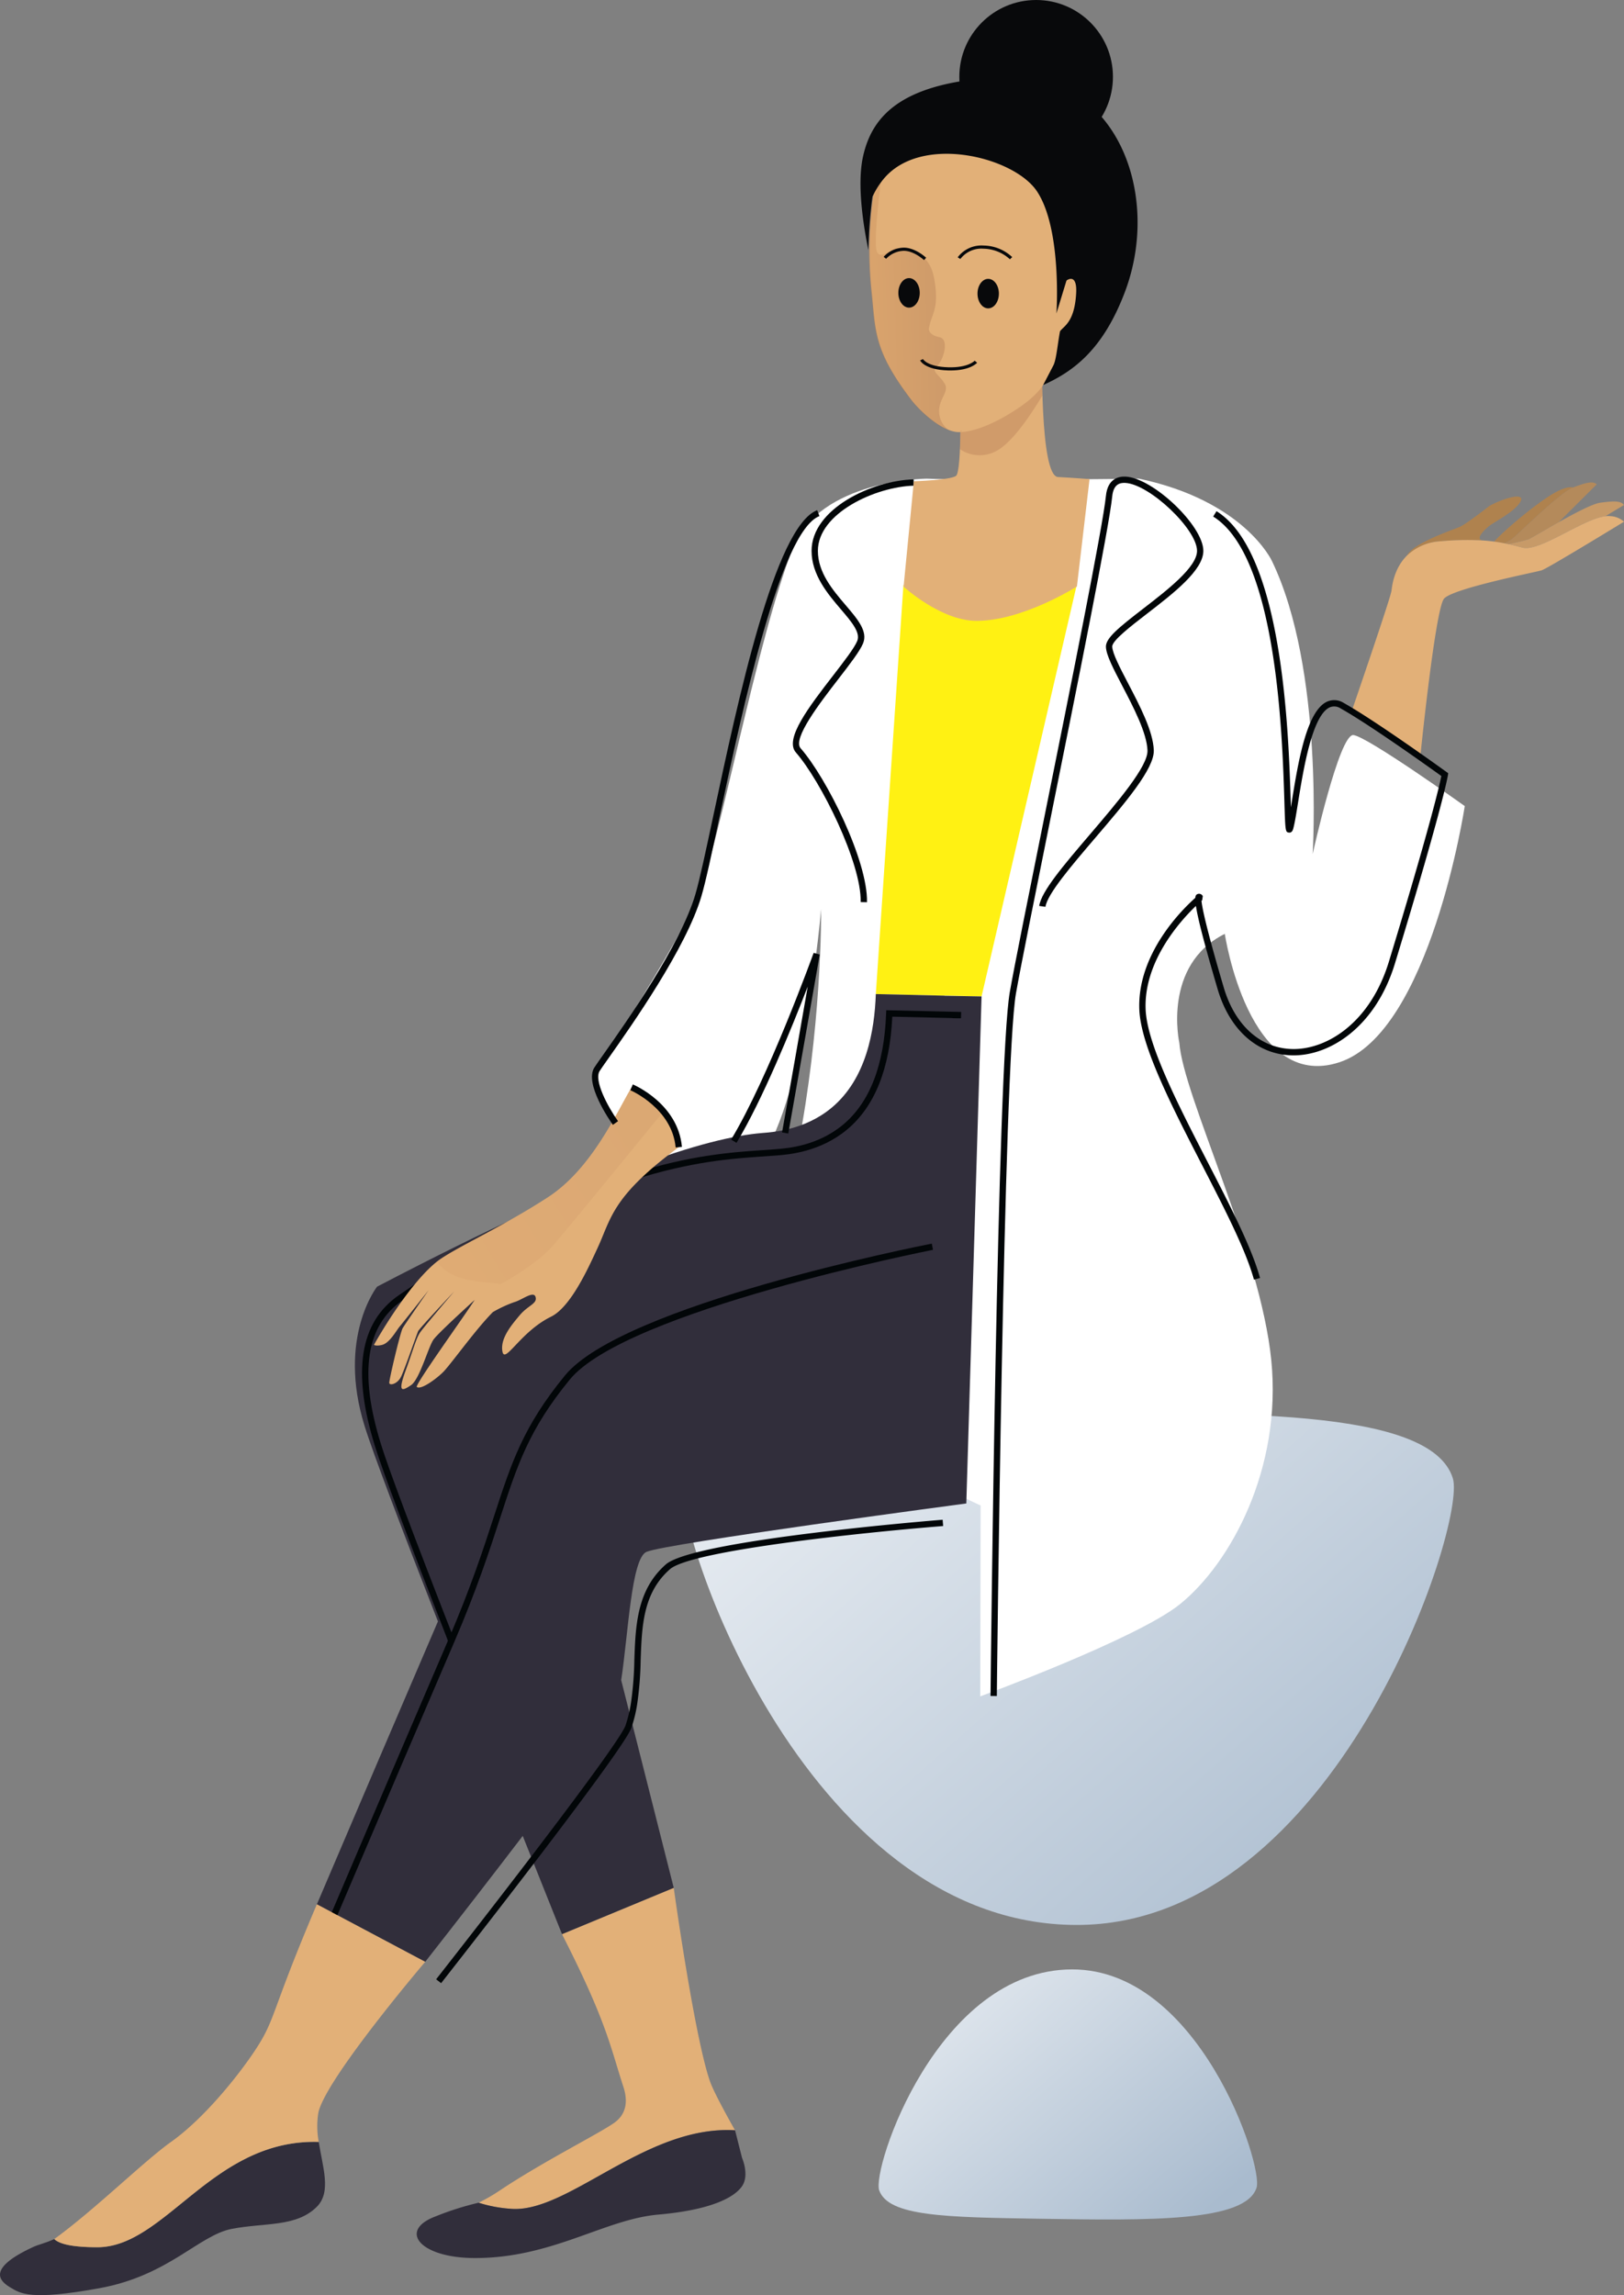 <svg xmlns="http://www.w3.org/2000/svg" xmlns:xlink="http://www.w3.org/1999/xlink" width="427.199" height="603.585" viewBox="0 0 427.199 603.585"><rect x="0" y="0" width="427.199" height="603.585" fill="#808080" stroke="none"/><defs><linearGradient id="a" x1="-0.277" y1="-0.271" x2="1.047" y2="0.704" gradientUnits="objectBoundingBox"><stop offset="0" stop-color="#fff"/><stop offset="1" stop-color="#a9bbce"/></linearGradient><linearGradient id="b" x1="-0.277" y1="-0.182" x2="1.047" y2="0.79" xlink:href="#a"/><linearGradient id="c" x1="6.36" y1="-8.169" x2="-76.867" y2="115.041" gradientUnits="objectBoundingBox"><stop offset="0" stop-color="#905c42"/><stop offset="1" stop-color="#c58550"/></linearGradient><linearGradient id="d" x1="1.145" y1="0.448" x2="0.029" y2="0.55" xlink:href="#c"/><linearGradient id="e" x1="1.066" y1="0.24" x2="-0.207" y2="0.906" xlink:href="#c"/></defs><g transform="translate(-326.748 -76.555)"><path d="M704.51,757.675c-2.832,9.035-27.948,8.642-56.914,8.187-25.021-.392-39.876-.625-42.349-7.453-2.034-5.618,15.351-58.124,50.773-58.124C689.411,700.286,706.341,751.836,704.51,757.675Z" transform="translate(-47.217 -105.81)" fill="url(#a)"/><path d="M745.566,541.253c-5.779-18.492-57.017-17.687-116.107-16.757-51.045.8-81.35,1.28-86.395,15.254-4.151,11.5,31.316,118.958,103.579,118.958C714.763,658.708,749.3,553.2,745.566,541.253Z" transform="translate(-36.64 -75.922)" fill="url(#b)"/><path d="M567.378,246.4c7.061-18.054,35.2-18.251,35.2-18.251,15.122.607,55.839,0,55.839,0,27.737,5.846,34.968,21.627,34.968,21.627,13.777,28.451,10.726,77.095,10.726,77.095s7.012-31.7,10.726-31.288,29.289,18.675,29.289,18.675-9.076,59.545-33,67.378S681,347.862,681,347.862c-16.5,8.234-11.963,28.648-11.963,28.648,1.058,14.129,21.325,54.891,24.188,83.435s-10.69,53.455-24.054,64.223c-11.252,9.066-52.508,24.221-52.508,24.221l.108-50.209s-64.1-26.824-50.456-83.213c7.25-29.958,8.542-61.416,8.5-73.587,0,0-4.436,52.7-17.359,67.678-20.072,23.267-43.271-17.588-41.613-25.583,0,0,21.969-33.919,26.666-45.729C548.331,323.132,557.731,271.061,567.378,246.4Z" transform="translate(-32.065 -25.716)" fill="#fff"/><path d="M611.47,261.137l.208-3.087-7.473,110.714,27.817.623,25.049-108.292h0s-14.64,9.047-26.433,9.047C620.548,270.142,611.47,261.137,611.47,261.137Z" transform="translate(-47.068 -30.789)" fill="#fff113"/><path d="M513.826,538.08c4.982-2.215,84.143-12.733,84.143-12.733l4.014-133.342-9.758-.18V391.8l-18.06-.415c-.346,9.633-2.479,22.274-11.625,29.893-7.127,5.937-15.632,6.427-18.268,6.643-14.654,1.2-42.858,9.893-101.3,40.411,0,0-10.518,13.286-3.321,36.536,2.277,7.355,9.928,27.454,19.324,51.5-10.548,24.526-22.139,51.65-31.841,74.4l28.494,15.127c8.364-10.672,17.5-22.44,25.654-33.123,3.632,9.107,7.136,17.866,10.344,25.868l29.389-12.179-13.831-54.653C509.042,559.69,509.84,539.851,513.826,538.08Z" transform="translate(-17.029 -53.407)" fill="#312e3b"/><g transform="translate(412.871 342.229)"><g transform="translate(9.107)"><path d="M464.158,562.634c-10.8-27.642-17.311-44.986-19.344-51.552-6.052-19.551-3.992-32.514,6.295-39.628,50.767-35.109,79.958-37.085,95.64-38.147,1.219-.082,2.357-.159,3.415-.246l.286-.023c2.963-.235,10.832-.859,17.519-6.43C575,420.754,578.809,410.9,579.3,397.324l.03-.819,19.716.453-.051,1.656-.821.012-1.452-.027v-.033l-15.8-.363c-.629,13.648-4.628,23.632-11.89,29.681-7.091,5.907-15.343,6.563-18.45,6.81l-.281.023c-1.067.086-2.213.164-3.439.247-15.523,1.05-44.416,3.007-94.808,37.854-9.612,6.649-11.462,19-5.652,37.771,2.02,6.528,8.515,23.835,19.305,51.439Z" transform="translate(-441.434 -396.505)" fill="#020608"/></g><g transform="translate(28.605 133.986)"><path d="M466.222,679.748l-1.307-1.025c6.522-8.321,16.265-20.821,25.646-33.114,18.623-24.4,23.4-31.7,24.134-33.529a35.125,35.125,0,0,0,1.608-7.056,88.693,88.693,0,0,0,.749-10.2c.317-9.087.646-18.485,8.272-25.192,7.307-6.428,70.157-11.549,72.829-11.763l.133,1.656c-22.444,1.8-66.347,6.5-71.866,11.354-7.087,6.234-7.389,14.866-7.709,24a89.721,89.721,0,0,1-.766,10.4,36.02,36.02,0,0,1-1.708,7.422c-1.119,2.8-9.314,14.21-24.355,33.919C482.495,658.916,472.746,671.422,466.222,679.748Z" transform="translate(-464.915 -557.864)" fill="#020608"/></g><g transform="translate(0 61.379)"><path d="M431.994,649.6l-1.528-.652c12.147-28.488,22.861-53.523,31.843-74.406,5.925-13.774,9.288-24.118,11.99-32.429,4.613-14.185,7.66-23.556,18.627-36.978,15.163-18.562,93.208-34.061,96.523-34.712l.32,1.63c-.806.158-80.771,16.033-95.556,34.133-10.77,13.181-13.779,22.435-18.333,36.441-2.714,8.343-6.09,18.727-12.044,32.573C454.852,596.082,444.14,621.114,431.994,649.6Z" transform="translate(-430.466 -470.424)" fill="#020608"/></g><g transform="translate(165.859 1.29)"><path d="M630.209,398.059" transform="translate(-630.209 -398.059)" fill="none" stroke="#020608" stroke-miterlimit="10" stroke-width="2"/></g></g><g transform="translate(682.064 203.439)"><path d="M804.676,244.564c1.285-.925,12.642-12.325,16.21-13.656l.01,0c-1.1-.184-2.641.158-4.9,1.422-4.764,2.663-13.28,9.9-15.928,12.832.955.128,1.848.276,2.686.443A17.509,17.509,0,0,0,804.676,244.564Z" transform="translate(-762.357 -229.615)" fill="#af824e"/><path d="M792.148,245.352l0,0c-1.95-.685,1.713-3.674,2.406-4.129,2.22-1.462,6.488-3.721,7.767-6.1s-3.838-1.15-8.133,1.134c0,0-5.95,4.66-7.726,5.482s-12.351,4.231-14.054,7.643l0,0a13.8,13.8,0,0,1,8.985-3.811A74.558,74.558,0,0,1,792.148,245.352Z" transform="translate(-757.665 -230.121)" fill="#af824e"/><path d="M805.225,244.31a17.514,17.514,0,0,1-1.925,1.037c.357.071.7.144,1.047.22a49.209,49.209,0,0,0,5.344-1.265c.692-.288,4.109-2.348,7.919-4.491l10.014-9.973c-1.078-.874-2.619-.516-6.18.812l-.01,0C817.867,231.985,806.51,243.385,805.225,244.31Z" transform="translate(-762.906 -229.361)" fill="#b48a5b"/><path d="M804.561,246.589c1.311.29,2.53.611,3.761.928,4.525,1.166,15.83-7.545,21.793-8.26L835,236.309c-.853-1.1-2.436-1.1-6.214-.609-1.99.257-6.721,2.747-10.965,5.134-3.81,2.143-7.227,4.2-7.919,4.491A49.214,49.214,0,0,1,804.561,246.589Z" transform="translate(-763.12 -230.384)" fill="#c79a68"/><path d="M821.648,240.038c-5.963.715-17.268,9.426-21.793,8.26-1.231-.317-2.45-.639-3.761-.928-.342-.076-.69-.149-1.047-.22-.839-.167-1.731-.315-2.686-.443-.991-.132-2.054-.24-3.225-.311a74.56,74.56,0,0,0-10.755.227,13.8,13.8,0,0,0-8.985,3.811c-3.383,3.389-3.864,7.95-4.021,9.2-.243,1.95-10.722,32.408-10.722,32.408l18.328,10.956s3.906-38.61,6.221-41.29,24.064-6.947,25.647-7.434,21.687-12.793,21.687-12.793a5.706,5.706,0,0,0-3.654-1.462A5.444,5.444,0,0,0,821.648,240.038Z" transform="translate(-754.654 -231.164)" fill="#e2b078"/></g><path d="M341.029,780.467c-2.456,1.128-4.028,1.368-5.707,2.15-12.04,5.61-8.719,8.857-5.95,10.518s5.259,3.578,23.527.257,26.156-13.958,34.875-15.618,16.932-.415,22.329-5.812c3.889-3.889,1.505-10.428.49-17.041-27.956-.83-40.257,27.7-58.248,27.7C345.731,782.617,342.358,781.76,341.029,780.467Z" transform="translate(0 -115.075)" fill="#312e3b"/><path d="M413.391,734.58c1.661-8.719,28.123-39.783,28.123-39.783L413.02,679.671c-12.462,29.229-10.644,30.027-16.51,38.78-4.186,6.246-13.019,17.424-21.832,23.689-7.149,5.083-20.085,17.854-30.732,25.564,1.329,1.293,4.7,2.15,11.315,2.15,17.991,0,30.292-28.527,58.248-27.7A22.511,22.511,0,0,1,413.391,734.58Z" transform="translate(-2.918 -102.312)" fill="#e2b078"/><path d="M529.705,674.484l-29.389,12.179c11.789,23.08,12.763,29.791,16.115,40.05.77,2.356,1.69,6.7-2.462,9.6s-18.683,10.172-29.893,17.645a48.044,48.044,0,0,1-5.7,3.307,35.565,35.565,0,0,0,8.218,1.578c15.063,1.509,35.544-22.058,59.235-20.628,0,0-5.458-9.527-6.635-12.975C535.029,713.024,529.705,674.484,529.705,674.484Z" transform="translate(-25.723 -101.433)" fill="#e2b078"/><path d="M483.269,771.853a35.565,35.565,0,0,1-8.218-1.578,75.809,75.809,0,0,0-11.191,3.543c-10.169,3.737-4.286,11.01,10.245,11.006,20.345,0,34.045-10.176,48.161-11.422s20.07-4.567,22.075-7.473,0-7.446,0-7.446l-1.837-7.258C518.813,749.8,498.332,773.362,483.269,771.853Z" transform="translate(-22.395 -114.44)" fill="#312e3b"/><g transform="translate(587.304 201.887)"><path d="M642.2,548.189l-1.661-.017c.071-6.786,1.772-166.43,5.068-185.1,1.246-7.058,4.893-25.175,9.117-46.152,6.853-34.038,15.382-76.4,16.174-84.363.457-4.6,3.444-5.142,5.173-5.054,7.263.36,20.453,12.953,20.453,19.528,0,5.1-7.878,11.169-14.828,16.528-4.311,3.325-9.2,7.092-9.142,8.657.064,1.78,2.048,5.579,4.148,9.6,3.1,5.931,6.61,12.655,6.788,17.646.173,4.822-7.438,13.732-15.5,23.165-6.16,7.211-12.528,14.667-13,18.013l-1.645-.233c.544-3.825,6.5-10.791,13.386-18.858,7.147-8.368,15.249-17.852,15.1-22.028-.165-4.615-3.734-11.447-6.6-16.936-2.38-4.555-4.26-8.154-4.336-10.31-.082-2.307,3.482-5.17,9.787-10.032s14.181-10.933,14.181-15.212c0-5.7-12.524-17.554-18.874-17.869-1.331-.064-3.107.234-3.438,3.56-.8,8.045-9.338,50.452-16.2,84.527-4.222,20.967-7.868,39.075-9.111,46.113C643.966,381.9,642.212,546.528,642.2,548.189Z" transform="translate(-640.535 -227.492)" fill="#020608"/></g><g transform="translate(535.312 202.628)"><path d="M597.421,339.583l-1.661-.037c.227-10.334-10.467-31.841-17.051-39.36-3.093-3.531,3.483-12.047,9.844-20.282,2.83-3.664,5.5-7.125,6.292-9,.938-2.225-1.472-5.05-4.264-8.322-3.447-4.041-7.737-9.068-7.737-15.406,0-11.044,15.9-18.509,26.843-18.8l.044,1.66c-10.043.263-25.226,7.232-25.226,17.135,0,5.725,3.9,10.295,7.34,14.328,3.148,3.689,5.867,6.875,4.531,10.045-.875,2.073-3.486,5.454-6.509,9.369-4.819,6.239-12.1,15.669-9.91,18.172C586.866,306.979,597.661,328.711,597.421,339.583Z" transform="translate(-577.921 -228.384)" fill="#020608"/></g><g transform="translate(626.431 210.988)"><path d="M704.207,340.766c-.008.007-.07.057-.176.148.138,1.6,1.1,6.679,5.846,22.774,2.979,10.111,9.833,16.172,18.333,16.211h.077c8.992,0,20.2-7.1,25.046-23,10.965-35.979,13.346-46.581,13.79-48.8-2.8-2.016-18.656-13.38-26.48-17.768a3.033,3.033,0,0,0-2.949-.256c-4.6,2.22-6.887,16.464-8.257,24.973-.5,3.1-.893,5.55-1.29,6.951-.2.714-.576,1.04-1.1.978-.964-.119-.969-.269-1.211-8.139-.545-17.669-1.991-64.6-18.732-74.976l.874-1.412c17.5,10.841,18.966,58.423,19.518,76.337.017.526.032,1.043.048,1.541q.121-.749.25-1.544c1.6-9.963,3.8-23.607,9.174-26.2a4.638,4.638,0,0,1,4.484.3c8.641,4.845,26.885,18.046,27.067,18.178l.408.3-.073.5c-.044.3-1.224,7.81-13.934,49.523-5.094,16.714-17.031,24.179-26.637,24.18H728.2c-9.273-.042-16.719-6.548-19.918-17.4-3.751-12.723-5.258-18.873-5.72-21.9-3.963,3.795-13.687,14.434-13.232,27.108.331,9.206,8.436,24.95,16.277,40.174,6,11.65,11.664,22.654,13.821,30.566l-1.6.437c-2.112-7.744-7.739-18.672-13.7-30.242-7.922-15.387-16.116-31.3-16.459-40.875-.53-14.761,11.529-26.458,14.734-29.3.061-.746.324-.869.578-.987a1.106,1.106,0,0,1,1.39.528" transform="translate(-687.656 -238.452)" fill="#020608"/></g><g transform="translate(553.105 76.555)"><circle cx="20.205" cy="20.205" r="20.205" transform="translate(25.996)" fill="#08090b"/><path d="M661.917,221.015s-3.321-.276-8.3-.554c-4.868-.27-4.187-33.559-4.153-35.091-.14.135-1.32.435-9.41.216-10.241-.277-12.179,11.625-12.179,11.625s.554,21.867-1.107,22.974-11.071,1.384-11.071,1.384l-2.7,27.722h0s9.806,9,19.168,9c12.208.011,26.433-9.048,26.433-9.048Z" transform="translate(-601.664 -95.014)" fill="#e2b078"/><path d="M640.035,213.818c4.273-2.01,9.252-9.342,12.519-14.819-.2-6.924-.079-12.994-.065-13.629-.14.135-1.32.435-9.41.216-10.241-.277-12.179,11.625-12.179,11.625s.231,9.154-.055,15.916A9.15,9.15,0,0,0,640.035,213.818Z" transform="translate(-604.693 -95.014)" fill="#a46846" opacity="0.286"/><path d="M614.224,117.6c-.339.093-.673.179-1.018.281-.9.264-8.8,6.987-10.092,16.82a105.357,105.357,0,0,0-.411,24.046c1.165,10.795.405,15.777,10.433,28.978,2.306,3.036,8.2,8.592,12.6,8.592s10.335-2.8,15.362-6.155c6.228-4.152,7.531-7.023,9.63-11.6,1.711-3.727,3.439-16.041,3.439-16.041s16.3-68.487-40.039-44.953" transform="translate(-599.834 -82.676)" fill="#e2b078"/><path d="M667.071,166.494c-.213-8.907-3.086-4.016-3.491-2.271-.766,3.3-.955,14.649-.955,14.649S667.284,175.4,667.071,166.494Z" transform="translate(-610.084 -90.932)" fill="#e2b078"/><g transform="translate(25.561 64.572)"><path d="M643.878,157.936a10.569,10.569,0,0,0-6.95-2.785,6.961,6.961,0,0,0-6.092,2.712l-.7-.442a7.8,7.8,0,0,1,6.813-3.1,11.21,11.21,0,0,1,7.534,3.043Z" transform="translate(-630.132 -154.319)" fill="#08090b"/></g><path d="M639.228,172.635c1.554,0,2.814-1.738,2.814-3.882s-1.26-3.881-2.814-3.881-2.814,1.738-2.814,3.881S637.674,172.635,639.228,172.635Z" transform="translate(-605.637 -91.537)" fill="#08090b"/><path d="M630.6,213.145c-.456.08-.9.143-1.336.178a4.652,4.652,0,0,0,1.31-.171Z" transform="translate(-604.425 -99.726)" fill="none"/><path d="M630.877,213.125c.174-.031.349-.061.526-.1A1.854,1.854,0,0,0,630.877,213.125Z" transform="translate(-604.698 -99.706)" fill="#c58650"/><path d="M630.877,213.125c.174-.031.349-.061.526-.1A1.854,1.854,0,0,0,630.877,213.125Z" transform="translate(-604.698 -99.706)" fill="url(#c)"/><path d="M620.675,196.035c-1.107-4.29,2.63-6.366,1.31-8.719s-3.8-3.321-2.118-4.674,3.438-7.09.67-7.643-2.768-2.076-2.768-2.076c.616-4.2,2.906-5.121,1.384-13.444s-8.521-7.157-9.577-7.824-4.124,3.139-5.369,1.064.944-18.492.944-18.492l-1.458.524a22.145,22.145,0,0,0-.794,3.609,105.34,105.34,0,0,0-.41,24.046c1.164,10.795.4,15.777,10.433,28.978,1.911,2.515,6.282,6.751,10.228,8.133A5.851,5.851,0,0,1,620.675,196.035Z" transform="translate(-599.797 -86.338)" opacity="0.282" fill="url(#d)"/><path d="M647.4,181.937c8.245-3.683,15.779-9.535,21.411-24.232,9.964-26-2.273-57.762-30.734-56.795-28,.952-35.679,10.335-38.045,20.853-1.719,7.648.216,19.031,1.4,24.678a128.808,128.808,0,0,1,1-13.659c.022-.164.059-.318.085-.479.042-.066.091-.146.146-.249.039-.071.081-.151.125-.241a21.293,21.293,0,0,1,2.624-4.049c9.866-11.936,34.3-5.855,40.349,3.218,6.643,9.964,5.13,32.133,5.13,32.133l2.632-8.618c0,.028,0,.056,0,.084.019-.051.037-.106.056-.155,0,0,2.8-2.141,2.5,3.375-.424,7.731-3.314,8.634-4.247,10.016-.61,3.184-.938,7.217-1.691,8.858Z" transform="translate(-599.349 -80.683)" fill="#08090b"/><g transform="translate(6.089 65.134)"><path d="M617.3,158.259c-.028-.027-2.9-2.685-5.693-2.414a6.63,6.63,0,0,0-4.277,2.079l-.648-.52a7.343,7.343,0,0,1,4.845-2.386c3.16-.307,6.212,2.513,6.341,2.633Z" transform="translate(-606.682 -154.996)" fill="#08090b"/></g><path d="M614.154,172.4c1.555,0,2.815-1.738,2.815-3.882s-1.26-3.881-2.815-3.881-2.813,1.738-2.813,3.881S612.6,172.4,614.154,172.4Z" transform="translate(-601.384 -91.497)" fill="#08090b"/><g transform="translate(15.684 94.43)"><path d="M626.227,193.276q-.31,0-.638-.009c-6.135-.177-7.3-2.533-7.351-2.633l.75-.357c.01.02,1.084,2,6.625,2.16,5.289.155,6.965-1.709,6.98-1.728l.639.531C633.16,191.327,631.488,193.276,626.227,193.276Z" transform="translate(-618.238 -190.277)" fill="#08090b"/></g></g><path d="M504.023,463.194c3.593-7.723,3.691-13.53,21.378-26.533,0,0,.421-5.266-2.393-8.333-3.815-4.158-10.023-7.412-10.023-7.412-3.913,6.509-10.425,21.408-22.044,28.936s-22.533,12.431-28.01,16.069-12.67,13.806-17.724,22.737c0,0,.575.379,2.145,0,2.007-.485,3.806-3.875,4.637-4.844s7.611-9.549,7.611-9.549-6.228,8.926-6.85,10.034-3.575,13.595-3.506,14.356,2.145.345,3.114-1.661,4.129-11.173,4.475-11.935,9.48-10.448,9.48-10.448-7.82,9.134-8.926,10.726-1.73,4.29-3.875,10.172-.83,5.259,1.453,3.737,4.567-10.172,5.951-12.04,10.795-10.38,10.795-10.38c-3.25,5.015-15.834,22.46-15.224,22.9,1.227.893,5.8-2.669,7.2-4.212,2.4-2.641,8.3-10.926,12.807-15.487a33.635,33.635,0,0,1,5.632-2.617c1.972-.519,5.086-3.114,5.6-1.349s-1.972,2.18-4.152,4.775-5.19,6.124-4.567,9.549,4.723-5.191,12.767-9.134C497.069,478.659,501.719,468.146,504.023,463.194Z" transform="translate(-20.095 -58.417)" fill="#e2b078"/><path d="M482.037,472.637s9.134-4.982,13.424-9.826c3.438-3.882,22.216-26.885,29.539-35.868a46.581,46.581,0,0,0-8.631-6.026c-3.913,6.509-10.425,21.408-22.044,28.936s-22.533,12.431-28.01,16.069c-.376.249-.761.536-1.152.844C469.014,471.909,475.261,471.884,482.037,472.637Z" transform="translate(-23.481 -58.417)" opacity="0.095" fill="url(#e)"/><g transform="translate(492.566 361.734)"><path d="M538.354,436.581c-.94-10.311-11.8-15.009-11.912-15.055l.646-1.53c.485.205,11.892,5.142,12.92,16.435Z" transform="translate(-526.442 -419.995)" fill="#020608"/></g><g transform="translate(482.462 210.725)"><path d="M519.777,399.78c-.782-1.1-7.566-10.865-4.878-15.059.409-.639,1.252-1.835,2.42-3.491,6.043-8.571,20.2-28.643,24.148-42.025,1.148-3.883,2.741-11.362,4.758-20.831,6.444-30.252,16.183-75.97,27.295-80.239l.6,1.55c-10.27,3.946-20.283,50.951-26.266,79.035-2.025,9.5-3.624,17.011-4.79,20.955-4.031,13.644-18.294,33.874-24.384,42.512-1.155,1.638-1.99,2.822-2.379,3.429-1.573,2.454,2.129,9.4,4.832,13.2Z" transform="translate(-514.273 -238.135)" fill="#020608"/></g><g transform="translate(519.069 327.144)"><path d="M559.78,428.3l-1.421-.859c9.808-16.209,21.594-48.776,21.712-49.1l1.6.425c-.051.291-5.121,29.357-8.273,47.083l-1.635-.291c2.078-11.69,4.991-28.313,6.748-38.359C574.311,398.064,566.585,417.056,559.78,428.3Z" transform="translate(-558.359 -378.338)" fill="#020608"/></g></g></svg>
